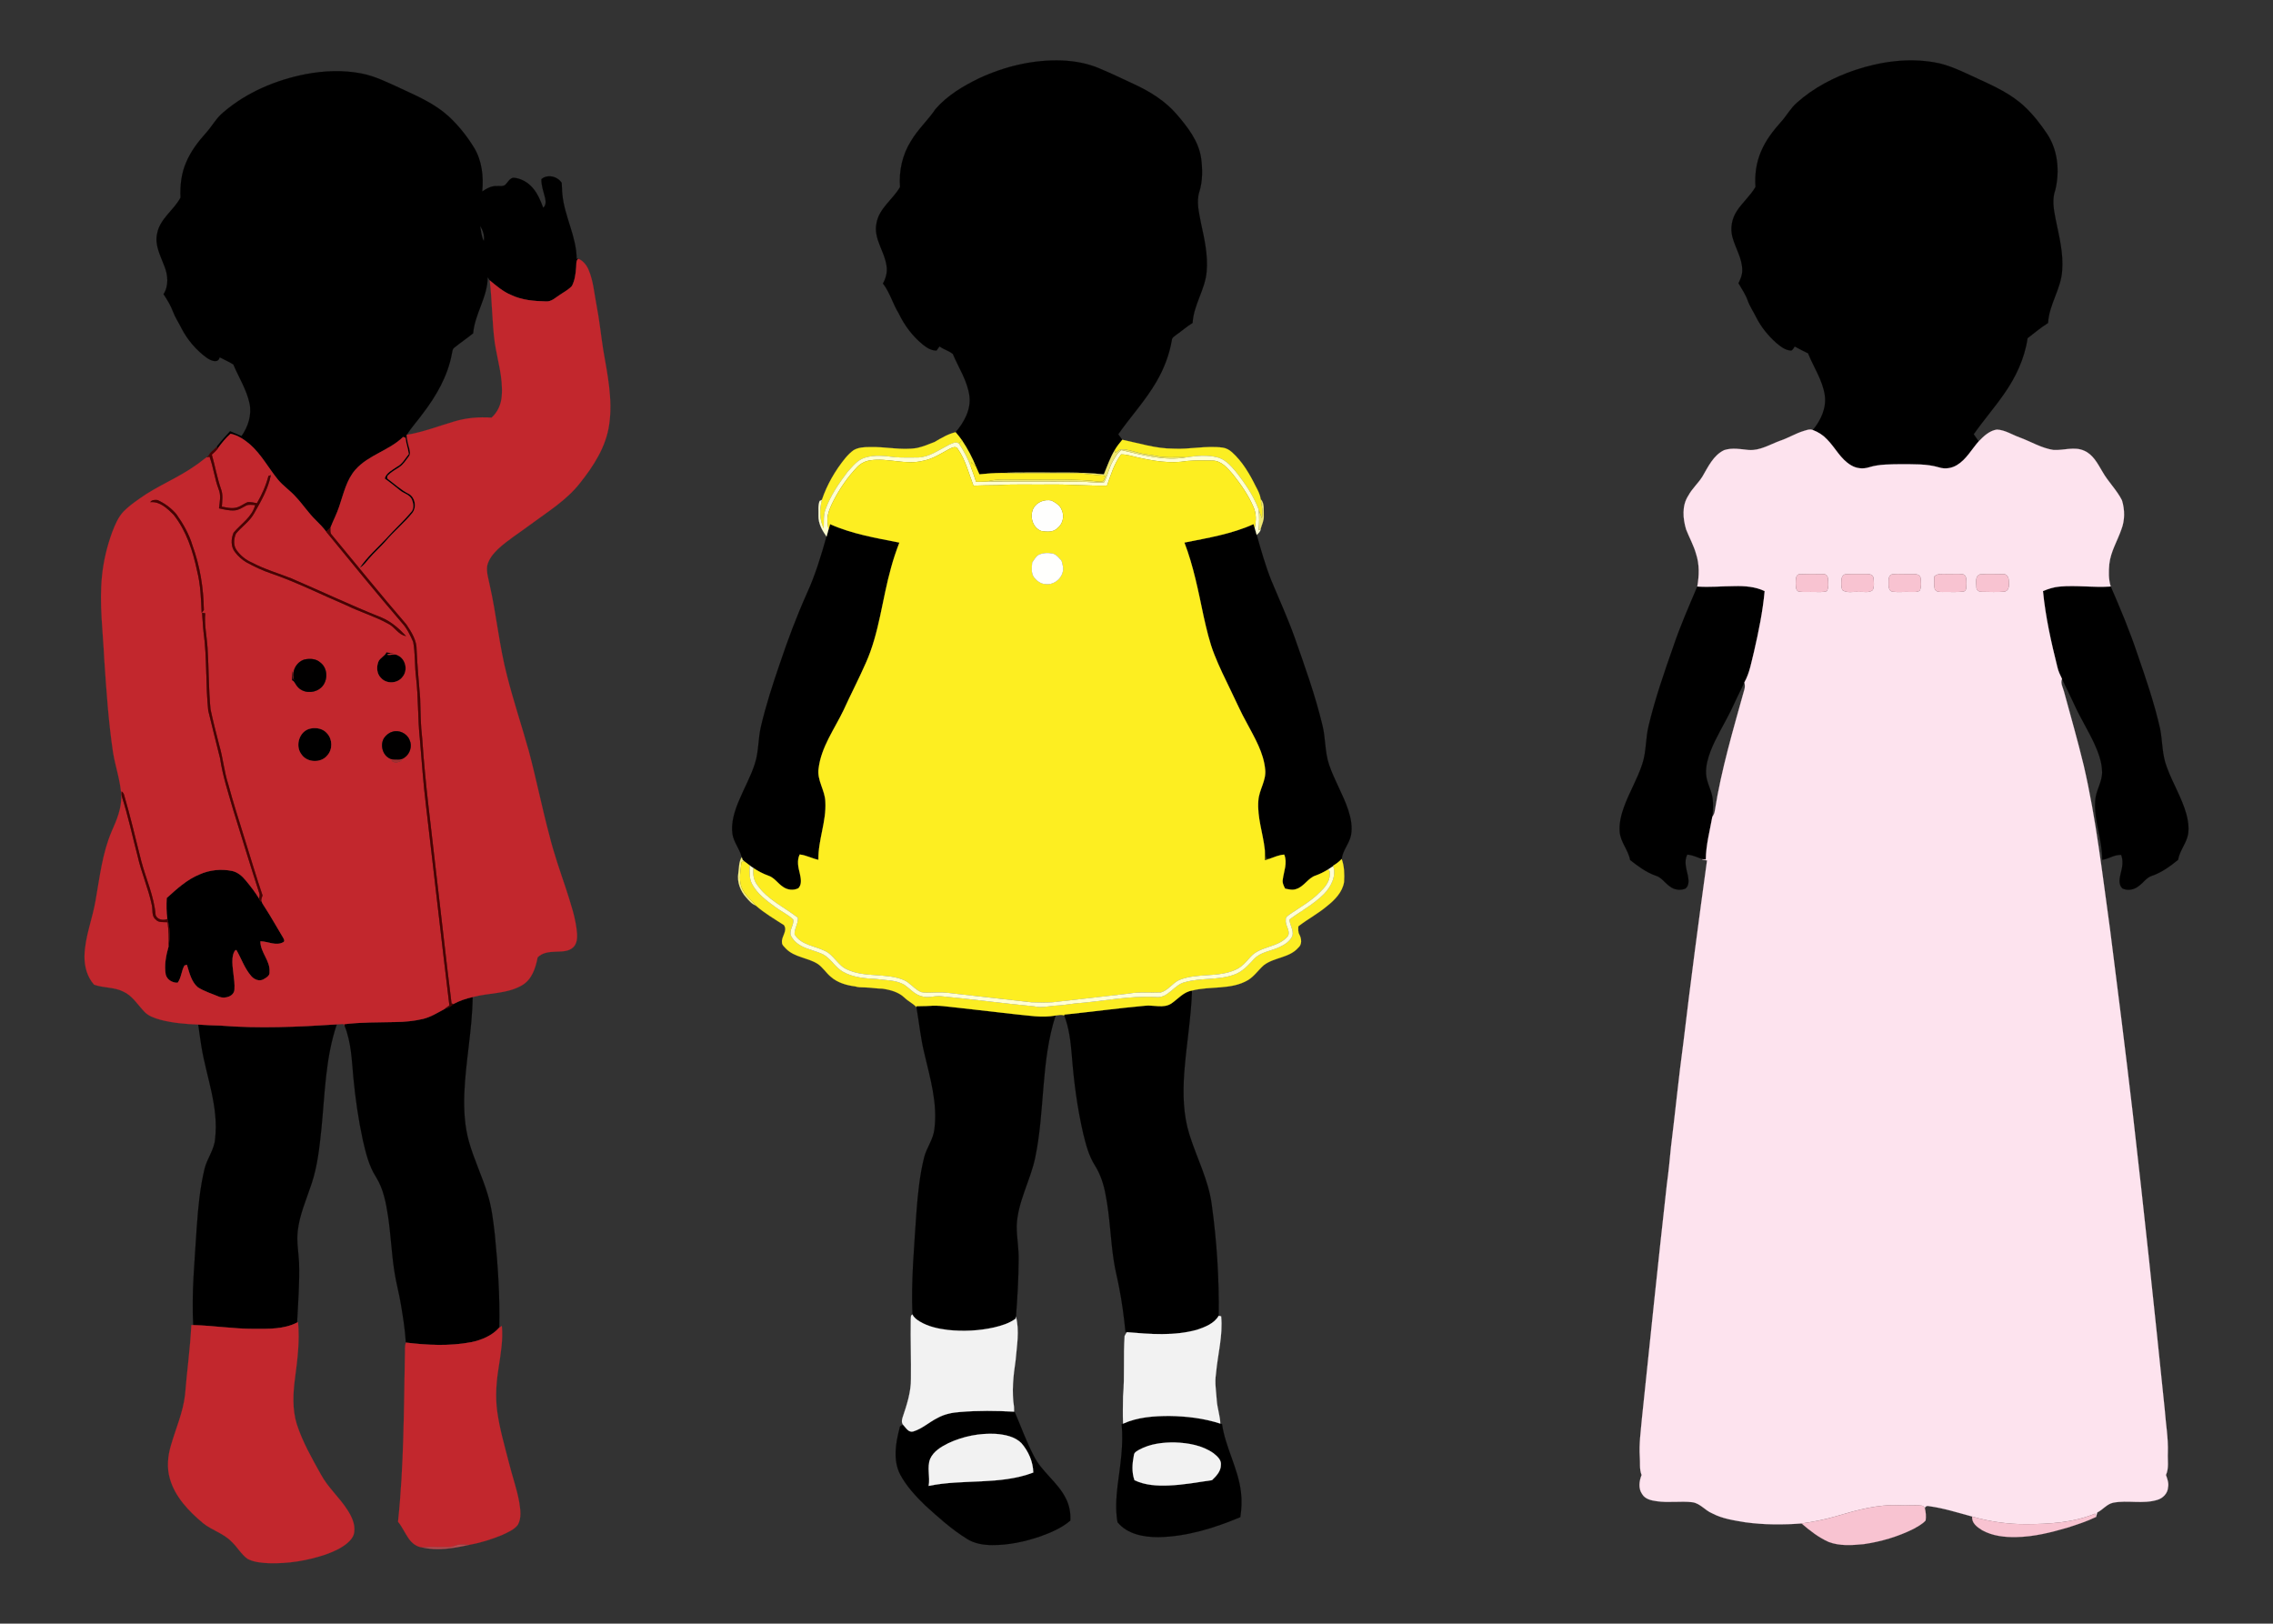 <?xml version="1.0" encoding="utf-8"?>
<!DOCTYPE svg PUBLIC "-//W3C//DTD SVG 1.1//EN" "http://www.w3.org/Graphics/SVG/1.1/DTD/svg11.dtd">
<svg version="1.1" id="Layer_1" xmlns="http://www.w3.org/2000/svg" xmlns:xlink="http://www.w3.org/1999/xlink" x="0px" y="0px"
	 viewBox="-22.802 184.687 1843.802 1316.908" enable-background="new -22.802 184.687 1843.802 1316.908"
	 xml:space="preserve">
<rect x="-22.802" y="184.687" width="1843.802" height="1316.908" fill="#333333" stroke="none"/>
<g id="_x23_ffffffff">
</g>
<g>
	<path stroke="#000000" stroke-width="0.094" d="M1482.05,241.48c20.5-6.77,42.64-9.97,64.07-6.25
		c12.31,1.99,23.44,7.87,34.68,12.94c13.68,6.3,27.8,12.6,38.85,23.12c6.94,6.52,12.82,14.1,18.11,22
		c8.76,13.17,10.28,30.16,6.7,45.28c-2.93,7.86-1.29,16.31,0.28,24.27c2.77,13.55,6.35,27.25,5.23,41.21
		c-0.85,14.94-10.64,27.62-11.43,42.58c-5.83,3.73-11.19,8.13-16.63,12.38c-2.4,16.55-9.73,32.02-19.35,45.57
		c-7.71,11.07-16.61,21.26-24.33,32.32c1.4,1.89,2.74,3.83,4.03,5.81c-5.71,6.42-9.91,14.49-17.41,19.09
		c-4.42,2.78-9.92,3.59-14.9,1.96c-10.03-2.97-20.6-2.43-30.93-2.56c-8.58,0.16-17.31-0.05-25.6,2.49
		c-4.84,1.57-10.21,1.09-14.58-1.54c-8.61-4.92-12.87-14.36-19.69-21.17c-3.15-3.37-7.12-5.89-11.43-7.49
		c6.51-7.85,11.24-17.99,9.69-28.4c-1.86-12.2-9.04-22.58-13.58-33.84c-3.67-1.69-7.23-3.59-10.78-5.51
		c-0.95,1.12-1.45,2.92-3.03,3.29c-4.67-0.26-8.48-3.32-11.91-6.18c-6.61-5.89-12.32-12.88-16.31-20.8
		c-2.26-4.64-5.26-8.91-6.97-13.8c-1.76-4.97-4.84-9.29-7.41-13.83c1.6-3.28,3.13-6.71,3.06-10.44
		c0.09-9.65-5.56-17.95-7.97-27.01c-1.91-7.07-0.49-14.83,3.46-20.94c4.52-7.01,11.07-12.48,15.25-19.74
		c-0.73-9.72,0.59-19.66,4.46-28.65c3.83-9.16,9.96-17.12,16.57-24.45c4.4-4.88,7.53-10.84,12.54-15.18
		C1448.36,255.84,1464.88,247.33,1482.05,241.48z"/>
	<path stroke="#000000" stroke-width="0.094" d="M1354.01,660.38c10.01,0.77,20.02-0.29,30.04-0.31
		c8.36-0.23,16.95,0.39,24.61,4.05c-1.52,16.56-4.89,32.89-8.61,49.07c-2.16,8.45-3.49,17.25-7.83,24.94
		c-3.79,7.68-7.44,15.42-11.09,23.16c-5.37,10.87-11.91,21.17-16.33,32.49c-2.21,5.82-3.97,11.97-3.71,18.25
		c0.21,7,4.3,13.08,5.29,19.94c0.71,5.05,0.32,10.18-0.17,15.25c-2.06,11.5-5.19,22.91-5.27,34.68
		c-0.6-0.06-1.81-0.17-2.42-0.23c-4.16-1.48-8.19-3.52-12.66-3.82c-2.87,5.51-0.68,11.63,0.52,17.26
		c0.66,3.42,1.1,7.83-1.97,10.27c-4.26,1.83-9.34,1.01-12.89-1.89c-3.9-2.76-6.63-7.28-11.41-8.62
		c-7.69-2.7-14.25-7.67-20.59-12.64c-1.47-8.24-8.04-14.71-8.48-23.22c-0.46-6.65,1.17-13.24,3.39-19.47
		c4.33-12.13,11.13-23.24,15.08-35.53c3.2-9.93,2.54-20.55,5.01-30.63c5.19-21.76,12.53-42.93,19.94-64.02
		C1340.05,692.67,1347.18,676.58,1354.01,660.38z"/>
	<path stroke="#000000" stroke-width="0.094" d="M1634.39,664.12c4.3-1.83,8.8-3.28,13.48-3.68
		c13.81-1.25,27.66,0.95,41.48-0.07c7.94,18.21,15.6,36.55,21.86,55.42c6.81,19.63,13.52,39.36,18.13,59.64
		c2.11,10.44,1.57,21.41,5.53,31.45c4.7,12.98,12.16,24.84,15.87,38.19c1.38,5.19,2.19,10.65,1.41,16.01
		c-1.26,7.52-6.89,13.44-8.13,20.99c-6.41,5.17-13.17,10.19-21.03,12.9c-4.55,1.34-7.11,5.69-10.83,8.32
		c-3.65,3.03-9.01,4.1-13.35,1.97c-3.37-3.17-2.27-8.29-1.31-12.26c1.3-4.84,2.22-10.05,0.35-14.89
		c-5.48-0.4-10.09,3.26-15.39,3.94c0.16-16.25-6.87-31.74-5.66-48.03c0.45-8,5.63-14.91,5.6-22.97
		c-0.07-8.12-2.99-15.86-6.3-23.16c-4.91-10.59-11.11-20.51-15.98-31.12c-3.27-7.21-6.84-14.29-10.27-21.42
		c-1.46-3.04-2.98-6.07-3.72-9.37C1641.04,705.62,1636.43,685.04,1634.39,664.12z"/>
	<path fill="#FDE3EE" stroke="#FDE3EE" stroke-width="0.094" d="M1440.22,534.29c2.39-0.66,5.02-1.88,7.5-0.8
		c4.31,1.6,8.28,4.12,11.43,7.49c6.82,6.81,11.08,16.25,19.69,21.17c4.37,2.63,9.74,3.11,14.58,1.54
		c8.29-2.54,17.02-2.33,25.6-2.49c10.33,0.13,20.9-0.41,30.93,2.56c4.98,1.63,10.48,0.82,14.9-1.96
		c7.5-4.6,11.7-12.67,17.41-19.09c4.04-4.23,8.76-8.75,14.79-9.59c6.58,0.32,12.28,4.16,18.35,6.35
		c9.24,3.37,17.84,8.79,27.71,10.21c8.18,0.38,16.83-2.98,24.68,0.57c7.3,3.11,11.01,10.59,14.86,17.05
		c4.59,8.17,11.6,14.75,15.81,23.16c2.36,7.59,2.43,16.11-0.45,23.59c-3.22,9.33-8.65,17.96-9.78,27.94
		c-0.54,6.1-0.75,12.47,1.12,18.38c-13.82,1.02-27.67-1.18-41.48,0.07c-4.68,0.4-9.18,1.85-13.48,3.68
		c2.04,20.92,6.65,41.5,11.74,61.86c0.74,3.3,2.26,6.33,3.72,9.37c-1.47,3.49,0.75,6.92,1.6,10.28
		c5.42,19.96,11.16,39.85,16.01,59.98c10.12,43.59,15.08,88.13,21.28,132.39c6.35,49.65,12.6,99.31,18.42,149.03
		c9.23,80.25,17.76,160.59,26.01,240.94c0.85,11.66,2.94,23.26,2.54,35.01c-0.32,6.03,1.04,12.35-1.54,18.05
		c1.12,3.24,2.41,6.52,1.69,10.03c-0.28,4.88-4.19,8.89-8.76,10.17c-11.61,3.56-23.91,0.04-35.69,2.27
		c-5.15,1.05-8.33,5.65-12.89,7.88c-0.41,1.2-0.76,2.45-1.12,3.7c-0.18-0.68-0.54-2.03-0.72-2.7
		c-17.57,7.31-36.9,8.46-55.7,8.55c-14.87,0.06-29.7-1.99-43.96-6.18c-11.63-3.14-23.16-6.86-35.14-8.44
		c-1.45-0.47-2.73,0.12-3.33,1.5c-0.76-0.74-1.35-1.9-2.5-1.91c-5.99-0.76-12.03,0.16-18.03-0.28
		c-17.58-0.94-34.73,3.94-51.4,8.88c-9.18,2.67-18.56,4.57-28.03,5.85c-15.19,1.14-30.51,1.11-45.61-0.96
		c-9.18-1.56-18.66-2.85-26.98-7.29c-5.7-2.37-9.61-8.06-15.97-8.97c-9.64-1.11-19.39,0.62-29.01-0.84
		c-4.33-0.59-9.31-1.66-11.71-5.71c-3.28-4.59-2.42-10.61-0.48-15.53c-1.92-4.81-1.04-9.98-1.47-14.99
		c-0.66-10.41,0.86-20.77,1.76-31.11c6.61-63.29,13.14-126.59,20.22-189.83c1.38-10.02,2.37-20.08,3.32-30.14
		c3.52-28.31,6.28-56.71,10.12-84.99c5.84-49.2,12.36-98.32,19.13-147.4c-1.44-0.13-2.87-0.45-4.17-0.99l0.78,0.07
		c0.61,0.06,1.82,0.17,2.42,0.23c0.08-11.77,3.21-23.18,5.27-34.68c1.1-1.54,1.86-3.31,2.07-5.2
		c5.24-33.22,14.86-65.51,23.86-97.85c0.65-1.97,0.54-4.05,0.08-6.04c4.34-7.69,5.67-16.49,7.83-24.94
		c3.72-16.18,7.09-32.51,8.61-49.07c-7.66-3.66-16.25-4.28-24.61-4.05c-10.02,0.02-20.03,1.08-30.04,0.31
		c1.55-8.74,1.84-17.92-1-26.44c-1.92-6.89-5.47-13.18-8.07-19.81c-2.65-8.89-3.53-19.32,1.79-27.43
		c3.06-5.73,8.07-10.04,11.47-15.53c4.66-7.92,8.87-17.24,17.64-21.38c6.52-2.14,13.48-0.74,20.13-0.07
		c9.02,0.53,16.98-4.51,25.17-7.51C1427.69,540.04,1433.6,536.31,1440.22,534.29 M1436.28,650.44
		c-2.84,1.28-2.24,4.99-2.42,7.54c0.15,2.25-0.17,5.64,2.5,6.55c4.19,0.6,8.45,0.12,12.68,0.29
		c3.34-0.08,6.84,0.44,10.07-0.7c1.64-3.08,1.14-6.87,0.86-10.22c-0.11-2.03-1.81-3.84-3.91-3.57
		C1449.47,650.24,1442.86,650.17,1436.28,650.44 M1474.3,650.45c-2.16,0.24-3.33,2.55-3.36,4.52
		c-0.15,2.76-0.37,5.72,0.74,8.33c3.84,2.75,8.97,1.05,13.38,1.51c3.7-0.39,8.23,1.13,11.3-1.56
		c1.32-3.18,0.95-6.85,0.47-10.18c-0.54-2.6-3.69-2.87-5.83-2.81C1485.43,650.36,1479.85,650.06,1474.3,650.45
		 M1512.35,650.42c-3.15,0.49-3.22,4.14-3.16,6.63c-0.04,2.71-0.26,6.77,3.14,7.57c4.86,0.58,9.79-0.04,14.69,0.2
		c2.48-0.15,5.37,0.46,7.52-1.15c1.34-3.35,1.01-7.16,0.5-10.64c-0.95-2.94-4.63-2.7-7.08-2.73
		C1522.75,650.49,1517.53,649.94,1512.35,650.42 M1546.29,652.22c-0.03,3.36-0.49,6.79,0.29,10.11c0.95,2.6,4.13,2.5,6.42,2.51
		c5.55-0.19,11.13,0.36,16.66-0.33c3.13-0.28,2.45-4.23,2.68-6.45c-0.13-2.62,0.37-6.49-2.71-7.58
		c-4.18-0.58-8.41-0.1-12.59-0.23C1553.39,650.4,1549.19,649.42,1546.29,652.22 M1583.33,650.51
		c-4.33,1.58-2.9,6.9-2.91,10.43c-0.16,2.43,2.26,3.95,4.49,3.75c6.24-0.01,12.54,0.49,18.76-0.19
		c3.88-1.51,3.14-6.07,2.95-9.39c-0.06-2.42-1.9-5.13-4.57-4.75C1595.81,650.35,1589.54,650.03,1583.33,650.51z"/>
	<path fill="#F8C3D1" stroke="#F8C3D1" stroke-width="0.094" d="M1436.28,650.44c6.58-0.27,13.19-0.2,19.78-0.11
		c2.1-0.27,3.8,1.54,3.91,3.57c0.28,3.35,0.78,7.14-0.86,10.22c-3.23,1.14-6.73,0.62-10.07,0.7
		c-4.23-0.17-8.49,0.31-12.68-0.29c-2.67-0.91-2.35-4.3-2.5-6.55C1434.04,655.43,1433.44,651.72,1436.28,650.44z"/>
	<path fill="#F8C3D1" stroke="#F8C3D1" stroke-width="0.094" d="M1474.3,650.45c5.55-0.39,11.13-0.09,16.7-0.19
		c2.14-0.06,5.29,0.21,5.83,2.81c0.48,3.33,0.85,7-0.47,10.18c-3.07,2.69-7.6,1.17-11.3,1.56
		c-4.41-0.46-9.54,1.24-13.38-1.51c-1.11-2.61-0.89-5.57-0.74-8.33C1470.97,653,1472.14,650.69,1474.3,650.45z"/>
	<path fill="#F8C3D1" stroke="#F8C3D1" stroke-width="0.094" d="M1512.35,650.42c5.18-0.48,10.4,0.07,15.61-0.12
		c2.45,0.03,6.13-0.21,7.08,2.73c0.51,3.48,0.84,7.29-0.5,10.64c-2.15,1.61-5.04,1-7.52,1.15c-4.9-0.24-9.83,0.38-14.69-0.2
		c-3.4-0.8-3.18-4.86-3.14-7.57C1509.13,654.56,1509.2,650.91,1512.35,650.42z"/>
	<path fill="#F8C3D1" stroke="#F8C3D1" stroke-width="0.094" d="M1546.29,652.22c2.9-2.8,7.1-1.82,10.75-1.97
		c4.18,0.13,8.41-0.35,12.59,0.23c3.08,1.09,2.58,4.96,2.71,7.58c-0.23,2.22,0.45,6.17-2.68,6.45
		c-5.53,0.69-11.11,0.14-16.66,0.33c-2.29-0.01-5.47,0.09-6.42-2.51C1545.8,659.01,1546.26,655.58,1546.29,652.22z"/>
	<path fill="#F8C3D1" stroke="#F8C3D1" stroke-width="0.094" d="M1583.33,650.51c6.21-0.48,12.48-0.16,18.72-0.15
		c2.67-0.38,4.51,2.33,4.57,4.75c0.19,3.32,0.93,7.88-2.95,9.39c-6.22,0.68-12.52,0.18-18.76,0.19
		c-2.23,0.2-4.65-1.32-4.49-3.75C1580.43,657.41,1579,652.09,1583.33,650.51z"/>
	<path fill="#F8C3D1" stroke="#F8C3D1" stroke-width="0.094" d="M1466.62,1414.5c16.67-4.94,33.82-9.82,51.4-8.88
		c6,0.44,12.04-0.48,18.03,0.28c1.15,0.01,1.74,1.17,2.5,1.91c0.8,3.28,1.16,6.75,0.66,10.13
		c-2.62,2.95-6.25,4.73-9.6,6.7c-12.72,6.39-26.55,10.44-40.61,12.48c-9.41,0.89-19.33,1.65-28.35-1.75
		c-8.17-3.63-15.35-9.2-22.06-15.02C1448.06,1419.07,1457.44,1417.17,1466.62,1414.5z"/>
	<path fill="#F8C3D1" stroke="#F8C3D1" stroke-width="0.094" d="M1620.98,1420.93c18.8-0.09,38.13-1.24,55.7-8.55
		c0.18,0.67,0.54,2.02,0.72,2.7c-7.53,3.67-15.53,6.24-23.49,8.77c-13.33,3.88-26.96,7.28-40.91,7.53
		c-9.54,0.24-19.46-0.85-27.92-5.55c-3.97-2.48-8.68-5.76-8.06-11.08C1591.28,1418.94,1606.11,1420.99,1620.98,1420.93z"/>
</g>
<g id="_x23_fffeffff">
</g>
<g>
	<path stroke="#000000" stroke-width="0.094" d="M771.26,248.25c21.08-9.83,44.41-15.38,67.73-14.49
		c10.21,0.49,20.45,2.33,29.89,6.36c9.73,4.1,19.27,8.63,28.82,13.12c12.64,5.87,24.74,13.45,33.92,24.09
		c8.92,10.39,17.98,21.85,19.91,35.85c1.17,8.91,1.25,18.22-1.41,26.88c-2.72,8.35-0.28,17.14,1.24,25.48
		c2.8,12.92,5.83,26.09,4.63,39.4c-1.18,14.56-10.59,27-11.38,41.66c-4.65,2.85-8.74,6.5-13.21,9.62c-1.45,1.2-3.53,2.2-3.64,4.33
		c-2.04,11.9-6.42,23.33-12.52,33.74c-8.82,15.26-20.91,28.24-30.96,42.65c1.11,1.45,2.21,2.93,3.29,4.44
		c-2.18,2.66-4.38,5.34-6.09,8.34c-3.8,6.18-6.03,13.12-8.86,19.75c-19.79-2.13-39.73-1.31-59.59-1.5
		c-7.78-0.03-15.56,0-23.33,0.33c-6.03,0.06-12.05,0.47-18.05,1.12c-0.81-1.88-1.63-3.76-2.5-5.61
		c-3.12-7.7-6.99-15.12-11.63-22.01c-1.59-2.29-3.35-4.44-5.15-6.55c6.93-8.11,12.62-18.41,11.2-29.44
		c-1.62-12.28-8.77-22.78-13.46-34c-3.21-2.57-7.43-3.76-10.85-6.1c-0.8,1.1-1.59,2.2-2.38,3.29c-4.15,0.12-7.76-2.19-10.89-4.65
		c-8.46-6.84-15.15-15.71-19.8-25.53c-4.84-7.77-7.09-16.88-12.78-24.17c2.44-4.43,3.82-9.56,2.89-14.61
		c-1.63-11.65-10.66-21.88-8.14-34.11c1.97-12.24,13.27-19.37,19.12-29.56c-1.03-12.94,1.91-26.19,8.82-37.22
		c5.6-9.5,13.87-16.97,20.02-26.08C745.6,262.12,758.36,254.54,771.26,248.25z"/>
	<path stroke="#000000" stroke-width="0.094" d="M937.96,624.76c18.96-3.81,38.35-6.94,56.09-14.98c0.24,0.76,0.7,2.28,0.93,3.04
		c0.53,1.89,1.06,3.78,1.62,5.68c3.54,12.47,7.06,24.99,11.87,37.05c6.36,15.36,13.32,30.48,18.9,46.15
		c8.28,23.5,16.73,47.02,22.56,71.29c2.63,10.5,1.84,21.62,5.39,31.93c4.28,12.76,11.49,24.33,15.65,37.14
		c2.05,6.38,3.35,13.22,2.16,19.9c-1.35,6.95-6.81,12.41-7.59,19.5c-2.08,2.1-4.43,3.94-6.98,5.41l0.08,0.34
		c-1.47,0.92-2.86,1.92-4.33,2.81c-3.05,1.87-6.24,3.49-9.59,4.72c-6.44,1.93-9.53,8.99-15.93,11.01
		c-2.99,1.18-6.16,0.31-9.15-0.31c-1.17-2.28-2.44-4.73-1.91-7.37c0.81-6.7,4.01-13.55,1.16-20.21c-4.16,0.28-7.94,1.99-11.8,3.35
		c-0.72,0.09-2.15,0.27-2.87,0.36c-0.36-2.6-0.72-5.18-1.09-7.77c-1.44-13.3-6.3-26.26-5.2-39.78c0.51-8.63,6.46-16.16,5.54-24.99
		c-1.2-13.76-8.53-25.88-14.86-37.81c-4.88-8.64-8.77-17.76-13.15-26.64c-4.62-9.54-9.32-19.05-13.2-28.92
		c-4.05-10.14-6.42-20.83-8.83-31.45C949.22,664.17,945.3,643.95,937.96,624.76z"/>
	<path stroke="#000000" stroke-width="0.094" d="M650.54,609.81c17.81,7.99,37.21,11.19,56.22,14.97
		c-2.54,6.67-4.86,13.43-6.72,20.33c-7.24,25.66-9.49,52.8-20.48,77.33c-5.66,12.88-12.18,25.36-18.01,38.16
		c-7.4,15.47-18.22,29.98-20.3,47.43c-1.43,9.53,5.25,17.65,5.48,26.98c0.92,15.97-5.96,31.13-5.64,47.08
		c-5.19-1.03-9.89-3.75-15.18-4.32c-2.37,4.89-1.2,10.32,0.1,15.33c0.83,3.91,1.91,8.76-1.14,12.01
		c-4.01,2.12-9.15,1.46-12.73-1.23c-4.12-2.73-6.88-7.42-11.76-8.95c-4.26-1.53-8.28-3.66-12.02-6.18
		c-0.42-0.28-1.27-0.83-1.69-1.11c-1.9-1.42-3.78-2.86-5.65-4.31c-0.35-0.29-1.05-0.88-1.4-1.17c-0.18-0.55-0.55-1.67-0.74-2.22
		c-1.6-6.65-6.49-12.05-7.54-18.86c-1.2-9.21,1.65-18.29,5.16-26.68c4.25-10.27,9.81-20.01,13.15-30.64
		c3.09-9.65,2.49-19.96,4.8-29.77c4.09-17.37,9.59-34.36,15.4-51.21c6.47-19.31,13.65-38.37,21.96-56.97
		c6.77-14.76,11.43-30.34,15.85-45.93c0.57-1.97,1.12-3.93,1.63-5.91C649.68,612.58,650.1,611.18,650.54,609.81z"/>
	<path stroke="#000000" stroke-width="0.094" d="M927.5,998.51c5.38-3.7,9.78-9.33,16.62-10.38c-0.76,22.42-4.69,44.56-6.33,66.9
		c-1.13,16.66-0.87,33.74,4.2,49.8c5.93,19.07,15.61,37.08,18.16,57.11c4.11,29.78,6,59.9,5.63,89.96
		c-3.55,6.26-10.95,9.11-17.46,11.33c-18.53,5.19-38.08,3.61-57,1.98c-0.28-0.03-0.85-0.08-1.13-0.1
		c-1.25-12.41-2.89-24.79-5.32-37.02c-1.29-6.87-3.12-13.62-4.14-20.54c-2.81-17.81-3.11-35.95-6.65-53.66
		c-1.49-8.51-4.23-16.81-8.84-24.15c-4.91-7.78-7.16-16.8-9.36-25.62c-4.85-21.05-7.64-42.53-9.29-64.04
		c-0.95-10.81-2.15-21.77-6.17-31.93l0.14-0.52c21.82-2.28,43.58-5.21,65.44-7.21C913.11,999.63,921.11,1002.86,927.5,998.51z"
		/>
	<path stroke="#000000" stroke-width="0.094" d="M720.49,1000.83c3.54-0.18,7.09-0.02,10.63-0.29c7.67-0.68,15.3,0.78,22.92,1.47
		c15.31,1.69,30.6,3.55,45.91,5.22c11.14,1.01,22.34,3.21,33.5,1.14c-12.1,37.43-8.56,77.5-16.63,115.7
		c-3.98,18.56-14.17,35.6-14.92,54.87c-0.07,9.38,1.87,18.66,1.58,28.05c-0.09,15.25-1.04,30.48-2.16,45.69
		c-0.05,0.38-0.15,1.15-0.21,1.53c-5.16,3.83-11.43,5.73-17.61,7.19c-12.28,2.74-25.03,3.33-37.53,1.99
		c-7.82-0.95-15.75-2.69-22.59-6.75c-2.37-1.46-4.84-3.15-6.01-5.76c-1.18-27.69,1.48-55.3,3.24-82.89
		c1.14-14.83,2.55-29.73,6.15-44.19c1.93-8.12,7.58-14.95,8.42-23.37c2.7-20.87-3.49-41.36-8.17-61.47
		c-3.06-12.28-4.22-24.91-6.39-37.35L720.49,1000.83z"/>
	<path stroke="#000000" stroke-width="0.094" d="M756.06,1329.92c14.55-1.2,29.19-1.06,43.75-0.23l0.4,0.02
		c5.14,11.89,9.46,24.16,15.48,35.67c6.46,13.19,19.63,21.51,26.1,34.71c2.84,5.51,3.97,11.77,3.63,17.95
		c-7.07,6-15.73,9.69-24.37,12.8c-12.53,4.26-25.69,7.14-38.98,7.03c-7.17-0.01-14.6-1.19-20.71-5.17
		c-12.33-7.67-23.17-17.45-33.87-27.2c-7.62-7.41-14.96-15.38-20.05-24.79c-6-11.73-3.7-25.52-0.5-37.72
		c0.03-1.74,1.54-2.18,2.89-2.61c2.22,2.33,4.31,6.44,8.19,5.34c7.28-2.23,12.97-7.65,19.72-10.99
		C743.34,1331.61,749.73,1330.35,756.06,1329.92 M746.51,1355.24c-5.76,2.89-11.91,6.47-14.7,12.58
		c-2.9,7.08,0.06,14.75-1.31,22.07c28-5.81,57.72-0.51,84.87-10.85c-0.21-8.76-3.94-17.29-9.67-23.84
		c-5.42-5.39-13.44-6.9-20.77-7.5C771.77,1347,758.44,1349.68,746.51,1355.24z"/>
	<path stroke="#000000" stroke-width="0.094" d="M888.21,1339.39c11.8-5.31,25-6.24,37.77-6.23
		c13.87,0.21,27.85,1.88,41.09,6.18c0.35,0.1,1.05,0.32,1.4,0.43c2.75,19.06,13.18,36.07,15.36,55.24
		c0.84,6.72,0.5,13.53-0.52,20.21c-21.02,8.87-43.37,15.77-66.34,16.22c-11.88,0.06-25.42-2.36-33.27-12.14
		c-1.75-9.81-1.02-19.87,0.09-29.71c2.1-16.47,4.93-33.04,3.27-49.69C887.35,1339.77,887.93,1339.52,888.21,1339.39
		 M901.47,1360.46c-1.77,1.1-4.22,2.07-4.45,4.45c-1.32,6.68-1.93,13.85,0.47,20.37c8.55,4.07,18.22,4.63,27.53,4.26
		c11.88-0.42,23.59-2.62,35.33-4.31c3.46-3.33,7.21-7.2,7.19-12.36c0.52-4.18-3.16-7.17-6.05-9.52
		c-9.12-6.4-20.57-8.35-31.48-8.71C920.26,1354.54,910.16,1355.78,901.47,1360.46z"/>
	<path fill="#FEFEFD" stroke="#FEFEFD" stroke-width="0.094" d="M815.62,596.64c2.95-4.91,8.92-7.12,14.45-6.05
		c3.4,1.74,7.06,3.96,8.42,7.75c2.32,4.92,0.88,11.4-3.52,14.69c-3.31,3.6-8.66,3.01-13.03,2.38
		C814.62,612.76,812.1,603.13,815.62,596.64z"/>
	<path fill="#FBED24" stroke="#FBED24" stroke-width="0.094" d="M735.29,543.19c5.4-3.17,10.91-6.5,17.08-7.94
		c1.8,2.11,3.56,4.26,5.15,6.55c-0.85,0.87-1.68,1.75-2.51,2.63c-2.62-1.94-5.69,0.13-8.22,1.15c-7.95,4.03-15.52,9.8-24.77,10.19
		c-6.33,0.05-12.67,0.17-18.98-0.24c-7.96-1.08-16.29-2.08-24.11,0.34c-6.18,1.78-10.19,7.19-14.33,11.73
		c-6.95,9.21-13.63,18.92-17.61,29.83c-2.07,5.05-1.33,10.57-1.6,15.88c-3.62-7.21-3.49-15.5-1.51-23.16
		c4.22-12.39,10.86-23.96,19.17-34.07c1.98-2.31,4.12-4.54,6.62-6.29c4.01-2.33,8.82-2.48,13.34-2.5
		c12.68-0.35,25.33,2.79,37.98,0.78C725.92,546.99,730.6,545.05,735.29,543.19z"/>
	<path fill="#FBEE22" stroke="#FBEE22" stroke-width="0.094" d="M887.57,541.38c13.71,2.82,27.26,7.24,41.41,7.21
		c13.38,0.74,26.69-2.63,40.06-0.83c2.83,0.4,5.41,1.83,7.51,3.74c8.49,7.6,14.29,17.64,19.3,27.74c1.75,3.25,3.5,6.62,4.03,10.33
		c0.71,5.15,2.21,10.36,0.93,15.56c-0.92-2.45-1.78-4.92-2.68-7.36c-4.32-11.38-11.28-21.53-18.84-30.97
		c-4.11-4.85-8.82-10.01-15.31-11.35c-8.06-1.91-16.46-0.99-24.56,0.19c-8.18-0.55-16.51,0.75-24.56-1.2
		c-4.31-0.96-8.77-1.1-13.04-2.24c-4.62-1.09-9.13-2.82-13.91-3.05c-2.44-0.27-4.18,1.78-6.1,2.92c-0.08-0.59-0.25-1.76-0.33-2.35
		C883.19,546.72,885.39,544.04,887.57,541.38z"/>
	<path fill="#F7ED35" stroke="#F7ED35" stroke-width="0.094" d="M757.52,541.8c4.64,6.89,8.51,14.31,11.63,22.01
		c-1.5-1.38-2.86-2.88-4.03-4.53c-0.14,1.33-0.28,2.67-0.42,4.02c-2.39-6.68-5.7-13.01-9.69-18.87
		C755.84,543.55,756.67,542.67,757.52,541.8z"/>
	<path fill="#FFFFD1" stroke="#FFFFD1" stroke-width="0.094" d="M746.79,545.58c2.53-1.02,5.6-3.09,8.22-1.15
		c3.99,5.86,7.3,12.19,9.69,18.87c1.5,4.02,2.98,8.05,4.28,12.15c2.88,0,5.76-0.03,8.65-0.19c25.12,0.06,50.25-0.18,75.38,0.16
		c6.59-0.13,13.18,1.05,19.75,0.42c3-5.14,3.85-11.21,6.74-16.41c1.99-3.52,3.94-7.4,7.39-9.71c17.13,4.07,34.8,9.01,52.53,5.92
		c8.1-1.18,16.5-2.1,24.56-0.19c6.49,1.34,11.2,6.5,15.31,11.35c7.56,9.44,14.52,19.59,18.84,30.97c0.75,5.65,0.53,11.36,0.04,17.03
		c0.4-0.24,1.18-0.71,1.57-0.95c-0.01,2.1-1.81,3.32-3.14,4.65c-0.56-1.9-1.09-3.79-1.62-5.68c1.17-5.57,1.45-11.65-1.01-16.92
		c-4.1-9.57-10.12-18.21-16.55-26.35c-4.35-5.03-9.25-11.06-16.48-11.29c-6.98-0.15-13.98-0.26-20.94,0.35
		c-13.51,2.32-27.28-0.05-40.49-3.03c-4.25-1.02-8.47-2.34-12.88-2.32c-5.68,7.5-8.38,16.63-11.46,25.38
		c-15.73,0.13-31.43-1.18-47.16-0.94c-14.02,0.19-28.06-0.43-42.06,0.51c-6.37-0.02-12.74,0.24-19.11,0.41
		c-3.88-10.03-6.39-20.82-12.65-29.73c-1.35-2.75-4.62-1.16-6.62-0.2c-6.95,3.74-13.69,8.31-21.61,9.74
		c-14.24,3.64-28.67-2.59-43-0.33c-3.95,0.6-7.66,2.51-10.42,5.39c-7.78,8.16-14.19,17.55-19.35,27.56
		c-1.79,3.56-3.5,7.22-4.4,11.13c-0.87,3.91-0.2,7.91,0.5,11.79c-0.51,1.98-1.06,3.94-1.63,5.91
		c-3.51-4.96-6.71-10.56-6.52-16.83c0.19-3.97-0.55-8.27,0.93-12.01c0.45-0.22,1.35-0.67,1.81-0.89
		c-1.98,7.66-2.11,15.95,1.51,23.16c0.27-5.31-0.47-10.83,1.6-15.88c3.98-10.91,10.66-20.62,17.61-29.83
		c4.14-4.54,8.15-9.95,14.33-11.73c7.82-2.42,16.15-1.42,24.11-0.34c6.31,0.41,12.65,0.29,18.98,0.24
		C731.27,555.38,738.84,549.61,746.79,545.58z"/>
	<path fill="#FDEE21" stroke="#FDEE21" stroke-width="0.094" d="M747.57,548.69c2-0.96,5.27-2.55,6.62,0.2
		c6.26,8.91,8.77,19.7,12.65,29.73c6.37-0.17,12.74-0.43,19.11-0.41c14-0.94,28.04-0.32,42.06-0.51
		c15.73-0.24,31.43,1.07,47.16,0.94c3.08-8.75,5.78-17.88,11.46-25.38c4.41-0.02,8.63,1.3,12.88,2.32
		c13.21,2.98,26.98,5.35,40.49,3.03c6.96-0.61,13.96-0.5,20.94-0.35c7.23,0.23,12.13,6.26,16.48,11.29
		c6.43,8.14,12.45,16.78,16.55,26.35c2.46,5.27,2.18,11.35,1.01,16.92c-0.23-0.76-0.69-2.28-0.93-3.04
		c-17.74,8.04-37.13,11.17-56.09,14.98c7.34,19.19,11.26,39.41,15.47,59.45c2.41,10.62,4.78,21.31,8.83,31.45
		c3.88,9.87,8.58,19.38,13.2,28.92c4.38,8.88,8.27,18,13.15,26.64c6.33,11.93,13.66,24.05,14.86,37.81
		c0.92,8.83-5.03,16.36-5.54,24.99c-1.1,13.52,3.76,26.48,5.2,39.78c0.1,2.83,0.07,5.67,0.12,8.51c1.26-0.38,2.56-0.69,3.84-1.1
		c3.86-1.36,7.64-3.07,11.8-3.35c2.85,6.66-0.35,13.51-1.16,20.21c-0.53,2.64,0.74,5.09,1.91,7.37c2.99,0.62,6.16,1.49,9.15,0.31
		c6.4-2.02,9.49-9.08,15.93-11.01c3.35-1.23,6.54-2.85,9.59-4.72c1.98,0.35,1.48,2.52,1.56,4.02
		c0.01,5.95-4.21,10.68-8.25,14.57c-6.95,6.97-15.58,11.82-23.65,17.33c-1.67,1.3-4.23,2.43-3.75,4.99
		c-0.64,4.46,3.95,8.58,1.76,12.94c-7.66,9.55-22.15,7.89-30.29,16.83c-3.54,4.06-7.12,8.37-12.2,10.55
		c-14.42,6.62-31.1,2.38-45.71,8.31c-5.49,2.54-8.96,8.39-14.85,10.08c-8.65,0.44-17.38-0.61-25.97,0.94
		c-20.65,2.46-41.35,4.64-62,7.05c-5.65,0.29-11.31,0.21-16.95,0.03c-19.67-2.19-39.33-4.47-59-6.65
		c-5.97-0.69-11.94-1.62-17.95-1.36c-4.23,0.01-8.52,0.55-12.68-0.27c-5.39-2.26-8.81-7.52-14.16-9.85
		c-14.56-5.86-31.18-1.75-45.54-8.34c-7.8-3.13-11-12.1-18.71-15.38c-8.23-3.99-19.15-4.67-24.25-13.3
		c-0.32-4.66,3.18-8.73,2.66-13.51c-11.11-8.56-24.63-14.66-32.88-26.41c-3.06-3.95-3.72-9-3.14-13.84
		c3.74,2.52,7.76,4.65,12.02,6.18c4.88,1.53,7.64,6.22,11.76,8.95c3.58,2.69,8.72,3.35,12.73,1.23c3.05-3.25,1.97-8.1,1.14-12.01
		c-1.3-5.01-2.47-10.44-0.1-15.33c5.29,0.57,9.99,3.29,15.18,4.32c-0.32-15.95,6.56-31.11,5.64-47.08
		c-0.23-9.33-6.91-17.45-5.48-26.98c2.08-17.45,12.9-31.96,20.3-47.43c5.83-12.8,12.35-25.28,18.01-38.16
		c10.99-24.53,13.24-51.67,20.48-77.33c1.86-6.9,4.18-13.66,6.72-20.33c-19.01-3.78-38.41-6.98-56.22-14.97
		c-0.44,1.37-0.86,2.77-1.25,4.16c-0.7-3.88-1.37-7.88-0.5-11.79c0.9-3.91,2.61-7.57,4.4-11.13
		c5.16-10.01,11.57-19.4,19.35-27.56c2.76-2.88,6.47-4.79,10.42-5.39c14.33-2.26,28.76,3.97,43,0.33
		C733.88,557,740.62,552.43,747.57,548.69 M815.62,596.64c-3.52,6.49-1,16.12,6.32,18.77c4.37,0.63,9.72,1.22,13.03-2.38
		c4.4-3.29,5.84-9.77,3.52-14.69c-1.36-3.79-5.02-6.01-8.42-7.75C824.54,589.52,818.57,591.73,815.62,596.64 M819.62,634.77
		c-2.32,1.44-3.55,4-5.13,6.14c-0.24,3.94-1.03,8.37,1.35,11.87c2.24,2.86,5.32,5.42,9.13,5.62
		c6.2,1.04,12.61-3.41,14.18-9.44c1.06-3.17-0.02-6.44-0.88-9.51c-2.16-2.16-4.03-5.03-7.17-5.79
		C827.29,632.91,823.15,633.03,819.62,634.77z"/>
	<path fill="#EEE76C" stroke="#EEE76C" stroke-width="0.094" d="M881.81,552.07c1.92-1.14,3.66-3.19,6.1-2.92
		c4.78,0.23,9.29,1.96,13.91,3.05c4.27,1.14,8.73,1.28,13.04,2.24c8.05,1.95,16.38,0.65,24.56,1.2c-17.73,3.09-35.4-1.85-52.53-5.92
		c-3.45,2.31-5.4,6.19-7.39,9.71c-2.89,5.2-3.74,11.27-6.74,16.41c-6.57,0.63-13.16-0.55-19.75-0.42
		c-25.13-0.34-50.26-0.1-75.38-0.16c8.89-2.58,18.22-1.38,27.34-1.58c19,0.22,38.03-0.67,56.99,0.9c3.02,0.2,6.01,1,9.06,0.73
		c1.95-0.69,2.05-3.11,2.96-4.66c-7.02-0.49-13.99-1.46-21-2.05c-14.01,0.06-28.02-0.03-42.02,0c-7.09-0.08-14.19,0.28-21.26-0.3
		c7.77-0.33,15.55-0.36,23.33-0.33c19.86,0.19,39.8-0.63,59.59,1.5c2.83-6.63,5.06-13.57,8.86-19.75
		C881.56,550.31,881.73,551.48,881.81,552.07z"/>
	<path fill="#FEED22" stroke="#FEED22" stroke-width="0.094" d="M765.12,559.28c1.17,1.65,2.53,3.15,4.03,4.53
		c0.87,1.85,1.69,3.73,2.5,5.61c6-0.65,12.02-1.06,18.05-1.12c7.07,0.58,14.17,0.22,21.26,0.3c14-0.03,28.01,0.06,42.02,0
		c7.01,0.59,13.98,1.56,21,2.05c-0.91,1.55-1.01,3.97-2.96,4.66c-3.05,0.27-6.04-0.53-9.06-0.73
		c-18.96-1.57-37.99-0.68-56.99-0.9c-9.12,0.2-18.45-1-27.34,1.58c-2.89,0.16-5.77,0.19-8.65,0.19
		c-1.3-4.1-2.78-8.13-4.28-12.15C764.84,561.95,764.98,560.61,765.12,559.28z"/>
	<path fill="#EFE874" stroke="#EFE874" stroke-width="0.094" d="M999.88,589.57c3.28,3.61,2.23,8.96,2.46,13.43
		c0.27,3.83-1.65,7.25-2.6,10.85c-0.39,0.24-1.17,0.71-1.57,0.95c0.49-5.67,0.71-11.38-0.04-17.03c0.9,2.44,1.76,4.91,2.68,7.36
		C1002.09,599.93,1000.59,594.72,999.88,589.57z"/>
	<path fill="#FFFFFD" stroke="#FFFFFD" stroke-width="0.094" d="M819.62,634.77c3.53-1.74,7.67-1.86,11.48-1.11
		c3.14,0.76,5.01,3.63,7.17,5.79c0.86,3.07,1.94,6.34,0.88,9.51c-1.57,6.03-7.98,10.48-14.18,9.44
		c-3.81-0.2-6.89-2.76-9.13-5.62c-2.38-3.5-1.59-7.93-1.35-11.87C816.07,638.77,817.3,636.21,819.62,634.77z"/>
	<path fill="#615B03" stroke="#615B03" stroke-width="0.094" d="M1003.13,873.8c0.37,2.59,0.73,5.17,1.09,7.77
		c0.72-0.09,2.15-0.27,2.87-0.36c-1.28,0.41-2.58,0.72-3.84,1.1C1003.2,879.47,1003.23,876.63,1003.13,873.8z"/>
	<path fill="#F6F082" stroke="#F6F082" stroke-width="0.094" d="M576.1,893c0.65-4.37,0.34-9.2,2.78-13.06
		c0.19,0.55,0.56,1.67,0.74,2.22c0.35,0.29,1.05,0.88,1.4,1.17c-0.58,0.12-1.74,0.36-2.32,0.48c-0.67,6.74-2.35,13.74-0.04,20.36
		c2.22,6.03,7.55,10.01,11.49,14.86c-3.27-1.15-5.45-3.99-7.69-6.46C577.74,907.35,574.96,900.05,576.1,893z"/>
	<path fill="#FCED23" stroke="#FCED23" stroke-width="0.094" d="M1058.56,886.87c2.55-1.47,4.9-3.31,6.98-5.41
		c2.13,5.89,2.31,12.34,1.93,18.54c-1.29,8.29-7.56,14.63-13.86,19.63c-7.26,6.14-15.74,10.56-23.22,16.39
		c-0.11,2.28-0.37,4.71,0.88,6.79c1.71,3.27,2.21,7.93-0.94,10.53c-7.2,8.27-19.42,7.74-27.86,14.1
		c-4.44,3.87-7.79,9.03-12.86,12.15c-13.79,8.16-30.53,4.66-45.49,8.54c-6.84,1.05-11.24,6.68-16.62,10.38
		c-6.39,4.35-14.39,1.12-21.5,1.91c-21.86,2-43.62,4.93-65.44,7.21l-0.14,0.52l-0.05,0.24c-2.2-1.09-4.63-0.13-6.92-0.02
		c-11.16,2.07-22.36-0.13-33.5-1.14c-15.31-1.67-30.6-3.53-45.91-5.22c-7.62-0.69-15.25-2.15-22.92-1.47
		c-3.54,0.27-7.09,0.11-10.63,0.29l0.13,0.78v-0.01c-2.78-3.05-6.66-4.76-9.6-7.63c-4.85-4.67-11.58-6.46-18.05-7.39
		c-5.04-0.05-9.99-1.02-15.02-1.04c-2.33-0.06-4.7,0-6.92-0.78c-7.09-0.88-14.43-2.99-19.89-7.82c-3.87-3.2-6.5-7.7-10.72-10.51
		c-8.04-5.1-18.71-5.21-25.6-12.25c-1.29-1.53-3.36-2.93-3.28-5.12c-0.6-4.88,4.86-9.3,1.59-14.03c-7.82-5.07-15.99-9.79-22.98-16
		c-3.94-4.85-9.27-8.83-11.49-14.86c-2.31-6.62-0.63-13.62,0.04-20.36c0.58-0.12,1.74-0.36,2.32-0.48
		c1.87,1.45,3.75,2.89,5.65,4.31l-1.37-0.74c-0.01,4.99-0.51,10.35,2.03,14.89c4.17,7.86,11.53,13.23,18.53,18.39
		c4.76,3.62,10.35,6.08,14.72,10.2c1,4.54-3.44,8.52-1.88,13.04c1.72,3.65,4.86,6.53,8.38,8.45c5.71,3.05,12.22,4.14,18.02,7
		c6.29,3.52,9.66,10.5,15.97,14.01c8.16,4.68,17.8,5.35,27,5.85c7.58,1.11,15.75,0.69,22.6,4.63c4.97,3.37,9.04,8.62,15.29,9.64
		c4.34,1.08,8.69-0.42,13.05-0.45c25.76,2.39,51.4,5.92,77.16,8.36c6.25,1.52,12.5-0.45,18.78-0.66c4.77-0.22,9.46-1.19,14.21-1.67
		c21.94-1.57,43.7-6.5,65.8-5.18c9.83,1.11,14.51-9.99,23.26-12.06c13.03-3.75,27.06-1.46,39.9-6.07
		c6.79-2.27,11.62-7.71,16.32-12.81c5.39-5.69,13.58-6.32,20.35-9.49c4.38-1.98,8.97-4.78,10.83-9.45
		c1.04-4.57-2.33-8.56-2.4-13.07c9.25-6.85,19.58-12.33,27.78-20.52c5.7-5.82,10.38-14.48,7.64-22.72L1058.56,886.87z"/>
	<path fill="#FFFFD4" stroke="#FFFFD4" stroke-width="0.094" d="M585.3,886.9l1.37,0.74c0.42,0.28,1.27,0.83,1.69,1.11
		c-0.58,4.84,0.08,9.89,3.14,13.84c8.25,11.75,21.77,17.85,32.88,26.41c0.52,4.78-2.98,8.85-2.66,13.51
		c5.1,8.63,16.02,9.31,24.25,13.3c7.71,3.28,10.91,12.25,18.71,15.38c14.36,6.59,30.98,2.48,45.54,8.34
		c5.35,2.33,8.77,7.59,14.16,9.85c4.16,0.82,8.45,0.28,12.68,0.27c6.01-0.26,11.98,0.67,17.95,1.36c19.67,2.18,39.33,4.46,59,6.65
		c5.64,0.18,11.3,0.26,16.95-0.03c20.65-2.41,41.35-4.59,62-7.05c8.59-1.55,17.32-0.5,25.97-0.94c5.89-1.69,9.36-7.54,14.85-10.08
		c14.61-5.93,31.29-1.69,45.71-8.31c5.08-2.18,8.66-6.49,12.2-10.55c8.14-8.94,22.63-7.28,30.29-16.83
		c2.19-4.36-2.4-8.48-1.76-12.94c-0.48-2.56,2.08-3.69,3.75-4.99c8.07-5.51,16.7-10.36,23.65-17.33
		c4.04-3.89,8.26-8.62,8.25-14.57c-0.08-1.5,0.42-3.67-1.56-4.02c1.47-0.89,2.86-1.89,4.33-2.81c2.74,8.24-1.94,16.9-7.64,22.72
		c-8.2,8.19-18.53,13.67-27.78,20.52c0.07,4.51,3.44,8.5,2.4,13.07c-1.86,4.67-6.45,7.47-10.83,9.45
		c-6.77,3.17-14.96,3.8-20.35,9.49c-4.7,5.1-9.53,10.54-16.32,12.81c-12.84,4.61-26.87,2.32-39.9,6.07
		c-8.75,2.07-13.43,13.17-23.26,12.06c-22.1-1.32-43.86,3.61-65.8,5.18c-4.75,0.48-9.44,1.45-14.21,1.67
		c-6.28,0.21-12.53,2.18-18.78,0.66c-25.76-2.44-51.4-5.97-77.16-8.36c-4.36,0.03-8.71,1.53-13.05,0.45
		c-6.25-1.02-10.32-6.27-15.29-9.64c-6.85-3.94-15.02-3.52-22.6-4.63c-9.2-0.5-18.84-1.17-27-5.85
		c-6.31-3.51-9.68-10.49-15.97-14.01c-5.8-2.86-12.31-3.95-18.02-7c-3.52-1.92-6.66-4.8-8.38-8.45c-1.56-4.52,2.88-8.5,1.88-13.04
		c-4.37-4.12-9.96-6.58-14.72-10.2c-7-5.16-14.36-10.53-18.53-18.39C584.79,897.25,585.29,891.89,585.3,886.9z"/>
	<path fill="#F2F2F2" stroke="#F2F2F2" stroke-width="0.094" d="M715.97,1255.06c0.24-1.42-0.31-3.54,1.4-4.18
		c1.17,2.61,3.64,4.3,6.01,5.76c6.84,4.06,14.77,5.8,22.59,6.75c12.5,1.34,25.25,0.75,37.53-1.99
		c6.18-1.46,12.45-3.36,17.61-7.19c0.06-0.38,0.16-1.15,0.21-1.53c3.01,11.61,0.65,23.59-0.29,35.31
		c-1.86,12.54-3.26,25.35-1.29,37.96c0.02,0.94,0.05,2.81,0.07,3.74c-14.56-0.83-29.2-0.97-43.75,0.23
		c-6.33,0.43-12.72,1.69-18.32,4.81c-6.75,3.34-12.44,8.76-19.72,10.99c-3.88,1.1-5.97-3.01-8.19-5.34
		c-1.44-1.7-1.11-4.06-0.46-5.99c3.41-10.13,6.84-20.55,6.78-31.36C716.37,1287.04,715.68,1271.05,715.97,1255.06z"/>
	<path fill="#F2F2F2" stroke="#F2F2F2" stroke-width="0.094" d="M965.78,1251.9c0.5,0.12,1.49,0.35,1.99,0.46
		c1.52,15.63-2.87,30.99-4.2,46.49c-1.2,7.38,0.22,14.79,0.66,22.17c0.49,6.18,2.68,12.1,2.84,18.32
		c-13.24-4.3-27.22-5.97-41.09-6.18c-12.77-0.01-25.97,0.92-37.77,6.23c-0.32-7.45-0.09-14.9-0.02-22.34
		c1.47-16.21,0.1-32.53,1.28-48.75c0.53-1.09,1.14-2.12,1.85-3.09c18.92,1.63,38.47,3.21,57-1.98
		C954.83,1261.01,962.23,1258.16,965.78,1251.9z"/>
	<path fill="#F2F2F2" stroke="#F2F2F2" stroke-width="0.094" d="M746.51,1355.24c11.93-5.56,25.26-8.24,38.42-7.54
		c7.33,0.6,15.35,2.11,20.77,7.5c5.73,6.55,9.46,15.08,9.67,23.84c-27.15,10.34-56.87,5.04-84.87,10.85
		c1.37-7.32-1.59-14.99,1.31-22.07C734.6,1361.71,740.75,1358.13,746.51,1355.24z"/>
	<path fill="#F2F2F2" stroke="#F2F2F2" stroke-width="0.094" d="M901.47,1360.46c8.69-4.68,18.79-5.92,28.54-5.82
		c10.91,0.36,22.36,2.31,31.48,8.71c2.89,2.35,6.57,5.34,6.05,9.52c0.02,5.16-3.73,9.03-7.19,12.36
		c-11.74,1.69-23.45,3.89-35.33,4.31c-9.31,0.37-18.98-0.19-27.53-4.26c-2.4-6.52-1.79-13.69-0.47-20.37
		C897.25,1362.53,899.7,1361.56,901.47,1360.46z"/>
</g>
<g>
	<path stroke="#000000" stroke-width="0.094" d="M225.12,244.85c14.92-2.82,30.41-3.5,45.37-0.54
		c11.56,2.23,22.08,7.75,32.72,12.54c13.26,6.12,26.91,12.17,37.82,22.13c8.06,7.43,14.96,16.1,20.69,25.44
		c6.46,10.59,7.81,23.43,6.64,35.57c3.45-2.37,7.34-4.54,11.66-4.43c2.4-0.21,5.32,0.73,7.24-1.22c2.09-1.95,3.45-5.31,6.69-5.5
		c5.87,0.54,11.38,3.67,15.23,8.09c4.1,4.65,6.49,10.48,8.64,16.22c2.43-1.87,2.15-5.36,1.54-8.02c-1.23-5-3.15-9.91-3-15.14
		c4.98-4.26,13.03-2.27,16.45,2.95c0.3,3.03,0.18,6.1,0.53,9.14c1.63,18.03,11.51,34.35,11.62,52.63c0.39-0.1,1.19-0.32,1.58-0.42
		l-0.22,0.25c-2.02,1.62-1.49,4.35-1.72,6.64c-0.36,5.24-0.99,10.71-3.43,15.44c-2.65,2.97-6.29,4.81-9.54,7.03
		c-3.65,2.26-6.93,5.87-11.62,5.52c-9.54-0.25-19.4-0.99-28.14-5.2c-6.6-2.68-11.97-7.41-17.4-11.86c-0.53-0.89-1.08-1.76-1.66-2.6
		c-0.09,16.09-10.42,29.65-11.82,45.49c-4.96,4.11-10.42,7.68-15.41,11.78c-1.65,1.2-1.39,3.51-1.94,5.27
		c-3.33,17.78-12.59,33.79-23.46,48.02c-4.24,5.86-9.16,11.24-13.11,17.31c0.16,3.85,1.19,7.58,2.22,11.27
		c0.46,2.02,1.05,4.46-0.43,6.23c-2.41,3.16-4.54,6.76-8.01,8.9c-3.02,1.99-6.28,3.73-8.81,6.37c-1.01,0.86-1.06,2.77,0.29,3.36
		c5.24,3.9,10.07,8.43,15.92,11.44c5.72,2.59,7.23,11.1,3.38,15.87c-6.68,8.25-15,14.97-21.82,23.1
		c-4.21,4.76-9.02,8.96-13.16,13.79c-2.4,2.66-4.4,5.85-7.66,7.57c5.96-8.92,14.17-16.04,21.48-23.83
		c6.73-7.6,14.38-14.34,20.82-22.19c1.85-2.83,1.22-6.55-0.01-9.48c-1.8-4-6.64-4.78-9.74-7.44c-3.97-3.35-8.14-6.43-12.29-9.54
		c1.23-4.61,6.18-6.93,9.85-9.48c4.41-2.18,6.63-6.75,9.67-10.36c-0.53-4.49-2.21-8.74-2.66-13.24
		c-0.48-0.15-1.44-0.45-1.91-0.6c-11.33,11.03-28.01,14.54-38.59,26.47c-7.37,8.34-9.66,19.56-13.19,29.79
		c-1.91,5.97-4.9,11.5-7.17,17.32c-1.18,1.05-2.36,2.08-3.42,3.25c-2.53-3.36-5.42-6.41-8.44-9.31
		c-5.97-5.78-10.51-12.81-16.18-18.85c-4.53-5.16-10.4-8.93-14.73-14.28c-7.64-9.37-13.39-20.37-22.58-28.42
		c-4.54-3.84-9.79-7.39-15.67-8.55c-4.01,3.5-7.33,7.72-10.46,12.01c-0.13-0.45-0.4-1.36-0.54-1.82c3.28-4.3,7-8.25,10.61-12.27
		c3.11,1.28,6.21,2.58,9.28,3.96c5.34-7.63,8.48-17.24,6.49-26.55c-2.38-11.26-8.76-21.05-13.13-31.55
		c-3.49-2.25-7.4-3.86-11.06-5.84c-1.41,5.4-7.3,2.62-10.42,0.47c-8.64-6.21-15.73-14.62-20.63-24.06
		c-2.19-4.49-5.07-8.63-6.8-13.33c-1.9-5.09-4.72-9.77-7.73-14.27c4.4-6.89,3.64-15.6,0.64-22.87c-3.18-8.51-8.08-17.28-5.73-26.67
		c2.32-11.84,13.5-18.61,18.85-28.78c-0.43-9.76,0.68-19.73,4.65-28.74c3.76-8.92,9.71-16.71,16.15-23.85
		c4.9-5.47,8.39-12.18,14.21-16.82C177.43,259.5,200.97,249.57,225.12,244.85 M366.62,367.96c0.92,4.05,0.99,8.46,3.01,12.16
		C370.41,375.85,368.98,371.49,366.62,367.96z"/>
	<path stroke="#000000" stroke-width="0.094" d="M284.09,721.43c1.3-3.32,5.27-4.43,6.56-7.73c2.09,0.45,4.2,0.84,6.34,1.05
		c-1.77,0.35-4.57-0.34-5.7,0.94c2.85,0.79,5.99-1.18,8.65,0.57c6.4,2.9,8.35,12.08,3.85,17.42c-3.95,5.49-12.96,6.04-17.48,0.98
		C282.77,731.34,282.42,725.74,284.09,721.43z"/>
	<path stroke="#000000" stroke-width="0.094" d="M229.31,775.53c4.66-0.93,10.05,0.16,13.2,3.96c4.52,4.81,4.65,13.17,0.11,18.02
		c-5.16,6.36-16.55,5.82-20.99-1.09C216.19,789.29,220.2,777.11,229.31,775.53z"/>
	<path stroke="#000000" stroke-width="0.094" d="M139.01,893.91c8.26-3.72,17.68-4.63,26.54-2.81c4.65,1.02,8.32,4.36,11.24,7.96
		c3.79,4.59,7.47,9.31,10.57,14.41c0.39,0.82,0.75,1.67,1.12,2.53c0.31-1.03,0.63-2.04,0.96-3.04c-0.95,3,1.28,5.38,2.73,7.76
		c5.18,7.95,9.7,16.3,14.65,24.39c0.6,1.05,1.72,2.96,0.2,3.78c-5.94,3.36-12.4-0.65-18.57-0.71c-0.07,9,8.15,15.72,7.41,24.83
		c0.47,3.13-2.77,4.7-5.01,6.08c-3.53,1.83-7.59,0.02-9.97-2.82c-5.26-6.08-7.86-13.86-11.79-20.77c-0.19-0.07-0.56-0.2-0.75-0.27
		c-1.79,1.73-2.18,4.35-2.52,6.71c-0.62,8.43,2.12,16.72,1.6,25.15c-0.16,5.76-7.74,7.99-12.37,6.12
		c-5.88-2.5-12.14-4.32-17.53-7.83c-5.23-4.62-6.76-11.81-8.73-18.2c-0.49,0.17-1.47,0.49-1.96,0.66c-2.52,4.39-2.44,9.8-5.49,13.94
		c-4.3,0.21-8.75-2.44-9.76-6.78c-1.24-7.61,0.26-15.31,2.33-22.63c1.35-7.31,1.34-15.12-0.96-22.24
		c-0.8-5.64-0.87-11.41-0.52-17.09C120.53,905.73,128.76,898.11,139.01,893.91z"/>
	<path stroke="#000000" stroke-width="0.094" d="M344.95,999.03c4.9-2.65,10.22-4.43,15.64-5.65
		c-0.3,26.34-5.79,52.28-6.79,78.59c-0.42,12.87,0.23,25.94,3.71,38.4c4.17,14.94,11.1,28.91,15.48,43.78
		c3.13,10.38,4.35,21.2,5.59,31.93c2.51,25.06,4.17,50.24,3.61,75.43c-5.82,6.55-14.21,10.03-22.62,11.81
		c-17.53,3.32-35.54,2.48-53.16,0.32c-0.59-10.26-2.25-20.43-3.92-30.56c-1.46-9.08-3.97-17.95-5.35-27.04
		c-2.33-14.97-2.93-30.14-5.18-45.12c-1.66-10.85-3.79-21.94-9.66-31.41c-5.92-9.19-8.41-19.97-10.86-30.48
		c-3.53-16.49-5.94-33.22-7.55-50.01c-1.34-14.2-1.7-28.86-7.13-42.25l-0.51-1.35c13.83-1.71,27.81-1.47,41.73-1.79
		c7.48-0.08,15-0.81,22.29-2.51c6.36-1.56,11.92-5.05,17.61-8.13C340.65,1002.48,342.93,1000.91,344.95,999.03z"/>
	<path stroke="#000000" stroke-width="0.094" d="M138.01,1015.7c6.01,0.43,12.04,0.65,18.06,0.82c31.4,2.51,62.95,1.06,94.33-0.97
		c-9.26,27.15-9.65,56.12-12.47,84.38c-1.59,15.13-3.14,30.44-8.02,44.93c-4.13,12.59-9.69,24.89-11.21,38.18
		c-1.03,8.67,0.65,17.32,1.08,25.98c0.51,16.14-0.81,32.27-1.59,48.38c-10.8,5.58-23.33,5.13-35.14,5.11
		c-16.43,0.05-32.71-2.62-49.11-3.05c-1.46-26.55,1.3-53.05,2.88-79.53c1.11-15.75,2.56-31.55,6.24-46.94
		c2.01-8.62,8.12-15.9,8.67-24.92c2.92-25.35-6.93-49.55-11.08-74.16C139.75,1027.84,138.77,1021.79,138.01,1015.7z"/>
	<path fill="#C2272D" stroke="#C2272D" stroke-width="0.094" d="M444.6,401.18c0.23-2.29-0.3-5.02,1.72-6.64
		c3.82,1.67,6.59,5.03,8.2,8.8c3.94,9.06,4.61,19.05,6.49,28.65c2.33,11.88,3.54,23.94,5.4,35.9c3.43,20.19,7.97,40.74,4.89,61.28
		c-2.54,17.88-12.65,33.53-23.71,47.37c-10.94,13.98-26.28,23.3-40.35,33.73c-8.73,6.6-18.16,12.34-26.2,19.81
		c-3.82,3.77-7.5,8.17-8.67,13.55c-0.72,5.13,0.95,10.17,1.94,15.16c5.63,24.58,7.8,49.85,14.23,74.27
		c5.19,20.45,11.9,40.48,17.59,60.81c6.04,22.59,10.58,45.55,16.62,68.14c3.66,14.83,8.75,29.25,13.59,43.72
		c3.75,11.89,8,23.82,8.93,36.34c0.19,3.82-0.16,8.21-3.15,10.97c-3.72,3.57-9.28,3.32-14.07,3.52c-5.15,0.16-11.05,0.68-14.76,4.7
		c-1.66,8.52-4.59,17.78-12.53,22.49c-12.15,7.16-26.89,6.09-40.17,9.63c-5.42,1.22-10.74,3-15.64,5.65
		c-0.37-0.11-1.13-0.32-1.5-0.42c-4.47-35.49-8.29-71.06-12.54-106.58c-4.02-36-8.88-71.93-11.24-108.09
		c-1.32-10.96-1.42-21.99-1.7-33c-1.06-12.98-2.25-25.94-2.86-38.95c0.23-7.77-4.17-14.58-8.29-20.79
		c-20.57-23.89-40.41-48.39-60.5-72.68c-1.54-1.57-1.11-3.86-1.07-5.82c2.27-5.82,5.26-11.35,7.17-17.32
		c3.53-10.23,5.82-21.45,13.19-29.79c10.58-11.93,27.26-15.44,38.59-26.47c0.47,0.15,1.43,0.45,1.91,0.6
		c0.45,4.5,2.13,8.75,2.66,13.24c-3.04,3.61-5.26,8.18-9.67,10.36c-3.67,2.55-8.62,4.87-9.85,9.48c4.15,3.11,8.32,6.19,12.29,9.54
		c3.1,2.66,7.94,3.44,9.74,7.44c1.23,2.93,1.86,6.65,0.01,9.48c-6.44,7.85-14.09,14.59-20.82,22.19
		c-7.31,7.79-15.52,14.91-21.48,23.83c3.26-1.72,5.26-4.91,7.66-7.57c4.14-4.83,8.95-9.03,13.16-13.79
		c6.82-8.13,15.14-14.85,21.82-23.1c3.85-4.77,2.34-13.28-3.38-15.87c-5.85-3.01-10.68-7.54-15.92-11.44
		c-1.35-0.59-1.3-2.5-0.29-3.36c2.53-2.64,5.79-4.38,8.81-6.37c3.47-2.14,5.6-5.74,8.01-8.9c1.48-1.77,0.89-4.21,0.43-6.23
		c-1.03-3.69-2.06-7.42-2.22-11.27c13.18-2.11,25.62-7,38.36-10.75c9.86-3,20.24-3.9,30.5-3.17c4.99-4.44,7.84-10.88,8.29-17.51
		c1.2-14.63-3.37-28.82-5.62-43.12c-2.28-16.83-2.09-33.87-4.13-50.72c5.43,4.45,10.8,9.18,17.4,11.86
		c8.74,4.21,18.6,4.95,28.14,5.2c4.69,0.35,7.97-3.26,11.62-5.52c3.25-2.22,6.89-4.06,9.54-7.03
		C443.61,411.89,444.24,406.42,444.6,401.18z"/>
	<path fill="#C2272D" stroke="#C2272D" stroke-width="0.094" d="M164.23,536.54c5.88,1.16,11.13,4.71,15.67,8.55
		c9.19,8.05,14.94,19.05,22.58,28.42c4.33,5.35,10.2,9.12,14.73,14.28c5.67,6.04,10.21,13.07,16.18,18.85
		c3.02,2.9,5.91,5.95,8.44,9.31c20.29,24.74,40.5,49.56,61.36,73.84c4.13,4.47,6.82,10.05,9.22,15.58
		c1.77,9.42,1.1,19.12,2.31,28.62c1.96,16.62,1.32,33.4,3.09,50.03c1.54,17.99,2.75,36.02,4.96,53.95
		c6.39,54.07,12.44,108.17,18.99,162.22c-1.29,0.93-2.57,1.89-3.88,2.8c-5.69,3.08-11.25,6.57-17.61,8.13
		c-7.29,1.7-14.81,2.43-22.29,2.51c-13.92,0.32-27.9,0.08-41.73,1.79l0.51,1.35c-0.26-0.39-0.78-1.15-1.05-1.53
		c-1.77,0.1-3.54,0.21-5.31,0.31c-31.38,2.03-62.93,3.48-94.33,0.97c-6.02-0.17-12.05-0.39-18.06-0.82
		c-10.38-0.46-20.85-1.28-30.92-3.97c-4.7-1.39-9.68-2.98-13.04-6.76c-5.34-5.67-9.6-12.84-16.99-16.12
		c-7.36-3.68-15.9-2.76-23.53-5.52c-5.66-6.27-7.92-15.01-7.78-23.32c0.37-15.5,6.51-30.01,9.04-45.15
		c3.36-18.85,5.44-38.21,13.06-55.96c4.08-9.11,8.1-18.69,7.74-28.87c-0.58-11.94-4.73-23.28-6.66-35
		c-3.75-25.15-5.44-50.54-7.15-75.89c-1.05-22.35-4.1-44.76-1.83-67.14c1.19-12.22,4.11-24.24,8.31-35.77
		c2.31-5.94,4.8-12.06,9.26-16.74c3.83-3.94,8.32-7.14,12.79-10.3c14.41-10.4,31.26-16.73,45.69-27.1c3.11-2,5.84-4.51,8.91-6.55
		c0.57-0.11,1.7-0.33,2.27-0.44c3.2,8.55,4.13,17.77,7.38,26.32c2.14,4.99,0.91,10.39,0.31,15.55
		c4.25,0.93,8.57,2.04,12.96,1.62c3.28-0.33,6.01-2.31,8.86-3.78c2.3-1.28,5.04-0.51,7.53-0.53
		c-2.43,9.73-11.43,15.19-17.49,22.43c-2.12,4.88-2.4,11.18,1,15.6c2.54,3.42,5.78,6.34,9.46,8.5c6.43,3.45,13.01,6.65,19.94,8.96
		c20.99,7.18,40.81,17.24,61.19,25.9c11.14,5.45,23.18,8.93,34.02,15.01c5.21,2.61,8.07,8.95,14.16,9.86
		c-5.76-6.13-12.21-11.85-20.1-15.06c-24.67-9.83-48.67-21.25-73.08-31.71c-10.54-4.14-21.5-7.32-31.54-12.65
		c-5.05-2.15-9.5-5.68-12.67-10.17c-2.81-3.88-2.38-9.28-0.55-13.45c4.61-5.65,11.04-9.76,14.63-16.26
		c5.59-9.85,11.49-19.87,13.65-31.13c-0.46,0.16-1.38,0.48-1.85,0.64c-2,7.8-5.35,15.15-9.35,22.11c-2.53-0.41-5.09-1.17-7.66-0.83
		c-3.06,1.32-5.7,3.56-8.99,4.36c-3.93,1.08-7.98-0.07-11.87-0.76c0.24-4.67,1.08-9.5-0.59-14.01c-3.21-9.22-4.9-18.84-7.54-28.21
		c1.7-1.51,3.38-3.06,4.78-4.86C156.9,544.26,160.22,540.04,164.23,536.54 M99.16,591.94c7.74-0.72,13.74,5.11,18.8,10.13
		c10.49,13.2,15.78,29.64,19.21,45.91c2.76,11.02,3.16,22.43,3.63,33.72c0.63-0.69,1.2-1.41,1.72-2.16
		c-0.24-17.91-3.15-35.83-9.31-52.67c-2.7-9.09-7.49-17.39-12.94-25.09c-4.17-4.91-9.47-8.87-15.35-11.49
		C102.9,590.14,100.42,590.01,99.16,591.94 M141.13,681.78c0.52,5.11,0.61,10.26,1.2,15.37c2.92,21.17,1.62,42.64,3.81,63.87
		c3.06,13,6.49,25.91,9.64,38.88c2.07,13.98,6.51,27.44,10.41,40.99c7.06,22.74,14,45.51,21.34,68.16c0.58,1.44,0.18,2.96-0.17,4.42
		c-3.1-5.1-6.78-9.82-10.57-14.41c-2.92-3.6-6.59-6.94-11.24-7.96c-8.86-1.82-18.28-0.91-26.54,2.81
		c-10.25,4.2-18.48,11.82-26.58,19.13c-0.35,5.68-0.28,11.45,0.52,17.09c-3.42,1.4-8.14,0.6-9.54-3.17
		c-1.26-15.27-7.81-29.34-11.7-44c-4.57-17.94-8.72-36-13.97-53.76c-0.34-1.06-0.97-1.91-1.89-2.56c-0.2,1.47-0.1,2.93,0.3,4.37
		c5.1,15.72,8.46,31.92,12.68,47.88c3,13.52,8.72,26.28,11.55,39.84c1.01,3.92-0.48,8.92,3.17,11.73c2.34,2.86,6.42,1.87,9.64,2.23
		c0.75,6.53,1.13,13.11,0.72,19.68c-2.07,7.32-3.57,15.02-2.33,22.63c1.01,4.34,5.46,6.99,9.76,6.78c3.05-4.14,2.97-9.55,5.49-13.94
		c0.49-0.17,1.47-0.49,1.96-0.66c1.97,6.39,3.5,13.58,8.73,18.2c5.39,3.51,11.65,5.33,17.53,7.83c4.63,1.87,12.21-0.36,12.37-6.12
		c0.52-8.43-2.22-16.72-1.6-25.15c0.34-2.36,0.73-4.98,2.52-6.71c0.19,0.07,0.56,0.2,0.75,0.27c3.93,6.91,6.53,14.69,11.79,20.77
		c2.38,2.84,6.44,4.65,9.97,2.82c2.24-1.38,5.48-2.95,5.01-6.08c0.74-9.11-7.48-15.83-7.41-24.83c6.17,0.06,12.63,4.07,18.57,0.71
		c1.52-0.82,0.4-2.73-0.2-3.78c-4.95-8.09-9.47-16.44-14.65-24.39c-1.45-2.38-3.68-4.76-2.73-7.76
		c0.18-0.49,0.53-1.48,0.7-1.98c-5.13-15.16-9.7-30.51-14.48-45.79c-4.51-14.72-9.33-29.35-13.28-44.22
		c-3.44-10.4-4.26-21.4-7.38-31.88c-2.48-9.68-5.01-19.37-7.08-29.14c-1.58-16.61-1.34-33.32-2.41-49.96
		c-0.6-9.28-2.7-18.59-1.87-27.88C143.01,682.03,141.76,681.86,141.13,681.78 M284.09,721.43c-1.67,4.31-1.32,9.91,2.22,13.23
		c4.52,5.06,13.53,4.51,17.48-0.98c4.5-5.34,2.55-14.52-3.85-17.42c-2.66-1.75-5.8,0.22-8.65-0.57c1.13-1.28,3.93-0.59,5.7-0.94
		c-2.14-0.21-4.25-0.6-6.34-1.05C289.36,717,285.39,718.11,284.09,721.43 M215.87,736.48c-1.95-1.99-1.14-4.88-1.27-7.37
		c-0.21,2.4-0.35,4.81-0.39,7.23c2.15,0.96,2.68,3.51,4.21,5.12c4.25,5.29,12.58,5.79,17.93,1.94c6.95-4.64,7.46-16.27,0.69-21.29
		c-3.45-3.22-8.55-3.38-12.93-2.45C217.28,721.76,213.38,729.75,215.87,736.48 M229.31,775.53c-9.11,1.58-13.12,13.76-7.68,20.89
		c4.44,6.91,15.83,7.45,20.99,1.09c4.54-4.85,4.41-13.21-0.11-18.02C239.36,775.69,233.97,774.6,229.31,775.53 M295.29,778.33
		c-2.78,0.81-5.06,2.81-6.67,5.17c-3.5,6.1-0.6,15.13,6.46,17.01c3.37,0.42,7.27,0.81,10.17-1.33c4.5-2.97,6.47-9.39,4.15-14.3
		C307.32,779.57,300.7,776.37,295.29,778.33 M294.74,801.39c2.34,2.7,5.84,1.66,8.46-0.01
		C300.39,800.92,297.54,800.93,294.74,801.39z"/>
	<path fill="#C2272D" stroke="#C2272D" stroke-width="0.094" d="M218.19,1257.4l0.77-0.35c1.41,15.06-0.45,30.14-2.43,45.06
		c-1.67,12.53-2.39,25.58,1.42,37.81c4.65,14.34,12.2,27.52,19.5,40.65c5.69,10.6,15,18.59,21.46,28.68
		c3.42,5.27,6.43,11.4,5.64,17.88c-0.33,3.89-3.08,7-5.95,9.41c-5.03,4.12-11.1,6.74-17.16,8.95
		c-14.93,5.04-30.76,7.61-46.53,7.06c-5.74-0.29-11.75-0.8-16.92-3.51c-5.23-3.77-8.31-9.69-13.01-14
		c-6.5-6.72-15.91-9.18-23.08-14.96c-11.53-9.69-22.7-21.22-26.88-36.09c-2.61-8.83-1.73-18.31,0.88-27.02
		c3.91-13.62,9.83-26.77,11.42-40.98c1.5-18.86,4.19-37.62,5.09-56.54c0.38,0.01,1.14,0.01,1.53,0.01
		c16.4,0.43,32.68,3.1,49.11,3.05C194.86,1262.53,207.39,1262.98,218.19,1257.4z"/>
	<path fill="#C2272D" stroke="#C2272D" stroke-width="0.094" d="M382.19,1261.51c0.52-0.34,1.57-1.02,2.09-1.36
		c1.06,11.37-0.99,22.7-2.66,33.92c-1.85,11.49-2.71,23.24-1.19,34.83c1.86,14.29,5.98,28.15,9.54,42.09
		c2.62,10.82,6.53,21.33,8.43,32.33c0.91,5.92,1.92,12.51-1.09,18.02c-3.11,4.14-8.15,6.13-12.69,8.29
		c-8.73,3.6-17.83,6.48-27.13,8.1c-3.69-0.09-7.53-0.82-11.04,0.67c-3.96,1.63-8.29,1.09-12.44,1.14
		c-4.83-0.11-9.65-0.06-14.47,0.22c-4.33-0.47-8.04-3.36-10.52-6.8c-3.26-4.5-5.41-9.71-8.93-14.03
		c4.82-45.47,4.7-91.23,5.61-136.89c0.08-2.82-0.21-5.7,0.71-8.4c17.62,2.16,35.63,3,53.16-0.32
		C367.98,1271.54,376.37,1268.06,382.19,1261.51z"/>
	<path fill="#4A0000" stroke="#4A0000" stroke-width="0.094" d="M153.23,546.73c0.14,0.46,0.41,1.37,0.54,1.82
		c-1.4,1.8-3.08,3.35-4.78,4.86c2.64,9.37,4.33,18.99,7.54,28.21c1.67,4.51,0.83,9.34,0.59,14.01
		c3.89,0.69,7.94,1.84,11.87,0.76c3.29-0.8,5.93-3.04,8.99-4.36c2.57-0.34,5.13,0.42,7.66,0.83c4-6.96,7.35-14.31,9.35-22.11
		c0.47-0.16,1.39-0.48,1.85-0.64c-2.16,11.26-8.06,21.28-13.65,31.13c-3.59,6.5-10.02,10.61-14.63,16.26
		c-1.83,4.17-2.26,9.57,0.55,13.45c3.17,4.49,7.62,8.02,12.67,10.17c10.04,5.33,21,8.51,31.54,12.65
		c24.41,10.46,48.41,21.88,73.08,31.71c7.89,3.21,14.34,8.93,20.1,15.06c-6.09-0.91-8.95-7.25-14.16-9.86
		c-10.84-6.08-22.88-9.56-34.02-15.01c-20.38-8.66-40.2-18.72-61.19-25.9c-6.93-2.31-13.51-5.51-19.94-8.96
		c-3.68-2.16-6.92-5.08-9.46-8.5c-3.4-4.42-3.12-10.72-1-15.6c6.06-7.24,15.06-12.7,17.49-22.43c-2.49,0.02-5.23-0.75-7.53,0.53
		c-2.85,1.47-5.58,3.45-8.86,3.78c-4.39,0.42-8.71-0.69-12.96-1.62c0.6-5.16,1.83-10.56-0.31-15.55
		c-3.25-8.55-4.18-17.77-7.38-26.32c-0.57,0.11-1.7,0.33-2.27,0.44c0.36-0.29,1.07-0.86,1.43-1.14
		C147.69,551.12,151.26,549.6,153.23,546.73z"/>
	<path fill="#4A0000" stroke="#4A0000" stroke-width="0.094" d="M99.16,591.94c1.26-1.93,3.74-1.8,5.76-1.65
		c5.88,2.62,11.18,6.58,15.35,11.49c5.45,7.7,10.24,16,12.94,25.09c6.16,16.84,9.07,34.76,9.31,52.67
		c-0.52,0.75-1.09,1.47-1.72,2.16c-0.47-11.29-0.87-22.7-3.63-33.72c-3.43-16.27-8.72-32.71-19.21-45.91
		C112.9,597.05,106.9,591.22,99.16,591.94z"/>
	<path fill="#4A0000" stroke="#4A0000" stroke-width="0.094" d="M241.83,615.95c1.06-1.17,2.24-2.2,3.42-3.25
		c-0.04,1.96-0.47,4.25,1.07,5.82c20.09,24.29,39.93,48.79,60.5,72.68c4.12,6.21,8.52,13.02,8.29,20.79
		c0.61,13.01,1.8,25.97,2.86,38.95c0.28,11.01,0.38,22.04,1.7,33c2.36,36.16,7.22,72.09,11.24,108.09
		c4.25,35.52,8.07,71.09,12.54,106.58c0.37,0.1,1.13,0.31,1.5,0.42c-2.02,1.88-4.3,3.45-7.07,3.96c1.31-0.91,2.59-1.87,3.88-2.8
		c-6.55-54.05-12.6-108.15-18.99-162.22c-2.21-17.93-3.42-35.96-4.96-53.95c-1.77-16.63-1.13-33.41-3.09-50.03
		c-1.21-9.5-0.54-19.2-2.31-28.62c-2.4-5.53-5.09-11.11-9.22-15.58C282.33,665.51,262.12,640.69,241.83,615.95z"/>
	<path fill="#4A0000" stroke="#4A0000" stroke-width="0.094" d="M141.13,681.78c0.63,0.08,1.88,0.25,2.51,0.33
		c-0.83,9.29,1.27,18.6,1.87,27.88c1.07,16.64,0.83,33.35,2.41,49.96c2.07,9.77,4.6,19.46,7.08,29.14
		c3.12,10.48,3.94,21.48,7.38,31.88c3.95,14.87,8.77,29.5,13.28,44.22c4.78,15.28,9.35,30.63,14.48,45.79
		c-0.17,0.5-0.52,1.49-0.7,1.98c-0.33,1-0.65,2.01-0.96,3.04c-0.37-0.86-0.73-1.71-1.12-2.53c0.35-1.46,0.75-2.98,0.17-4.42
		c-7.34-22.65-14.28-45.42-21.34-68.16c-3.9-13.55-8.34-27.01-10.41-40.99c-3.15-12.97-6.58-25.88-9.64-38.88
		c-2.19-21.23-0.89-42.7-3.81-63.87C141.74,692.04,141.65,686.89,141.13,681.78z"/>
	<path fill="#4A0000" stroke="#4A0000" stroke-width="0.094" d="M75.85,826.64c0.92,0.65,1.55,1.5,1.89,2.56
		c5.25,17.76,9.4,35.82,13.97,53.76c3.89,14.66,10.44,28.73,11.7,44c1.4,3.77,6.12,4.57,9.54,3.17c2.3,7.12,2.31,14.93,0.96,22.24
		c0.41-6.57,0.03-13.15-0.72-19.68c-3.22-0.36-7.3,0.63-9.64-2.23c-3.65-2.81-2.16-7.81-3.17-11.73
		c-2.83-13.56-8.55-26.32-11.55-39.84c-4.22-15.96-7.58-32.16-12.68-47.88C75.75,829.57,75.65,828.11,75.85,826.64z"/>
	<path fill="#010000" stroke="#010000" stroke-width="0.094" d="M215.87,736.48c-2.49-6.73,1.41-14.72,8.24-16.82
		c4.38-0.93,9.48-0.77,12.93,2.45c6.77,5.02,6.26,16.65-0.69,21.29c-5.35,3.85-13.68,3.35-17.93-1.94
		c-1.53-1.61-2.06-4.16-4.21-5.12c0.04-2.42,0.18-4.83,0.39-7.23C214.73,731.6,213.92,734.49,215.87,736.48z"/>
	<path fill="#010000" stroke="#010000" stroke-width="0.094" d="M295.29,778.33c5.41-1.96,12.03,1.24,14.11,6.55
		c2.32,4.91,0.35,11.33-4.15,14.3c-2.9,2.14-6.8,1.75-10.17,1.33c-7.06-1.88-9.96-10.91-6.46-17.01
		C290.23,781.14,292.51,779.14,295.29,778.33z"/>
	<path fill="#A33031" stroke="#A33031" stroke-width="0.094" d="M294.74,801.39c2.8-0.46,5.65-0.47,8.46-0.01
		C300.58,803.05,297.08,804.09,294.74,801.39z"/>
	<path fill="#B84B51" stroke="#B84B51" stroke-width="0.094" d="M346.45,1438.4c3.51-1.49,7.35-0.76,11.04-0.67
		c-12.32,2.76-25.47,4.91-37.95,2.03c4.82-0.28,9.64-0.33,14.47-0.22C338.16,1439.49,342.49,1440.03,346.45,1438.4z"/>
</g>
</svg>
